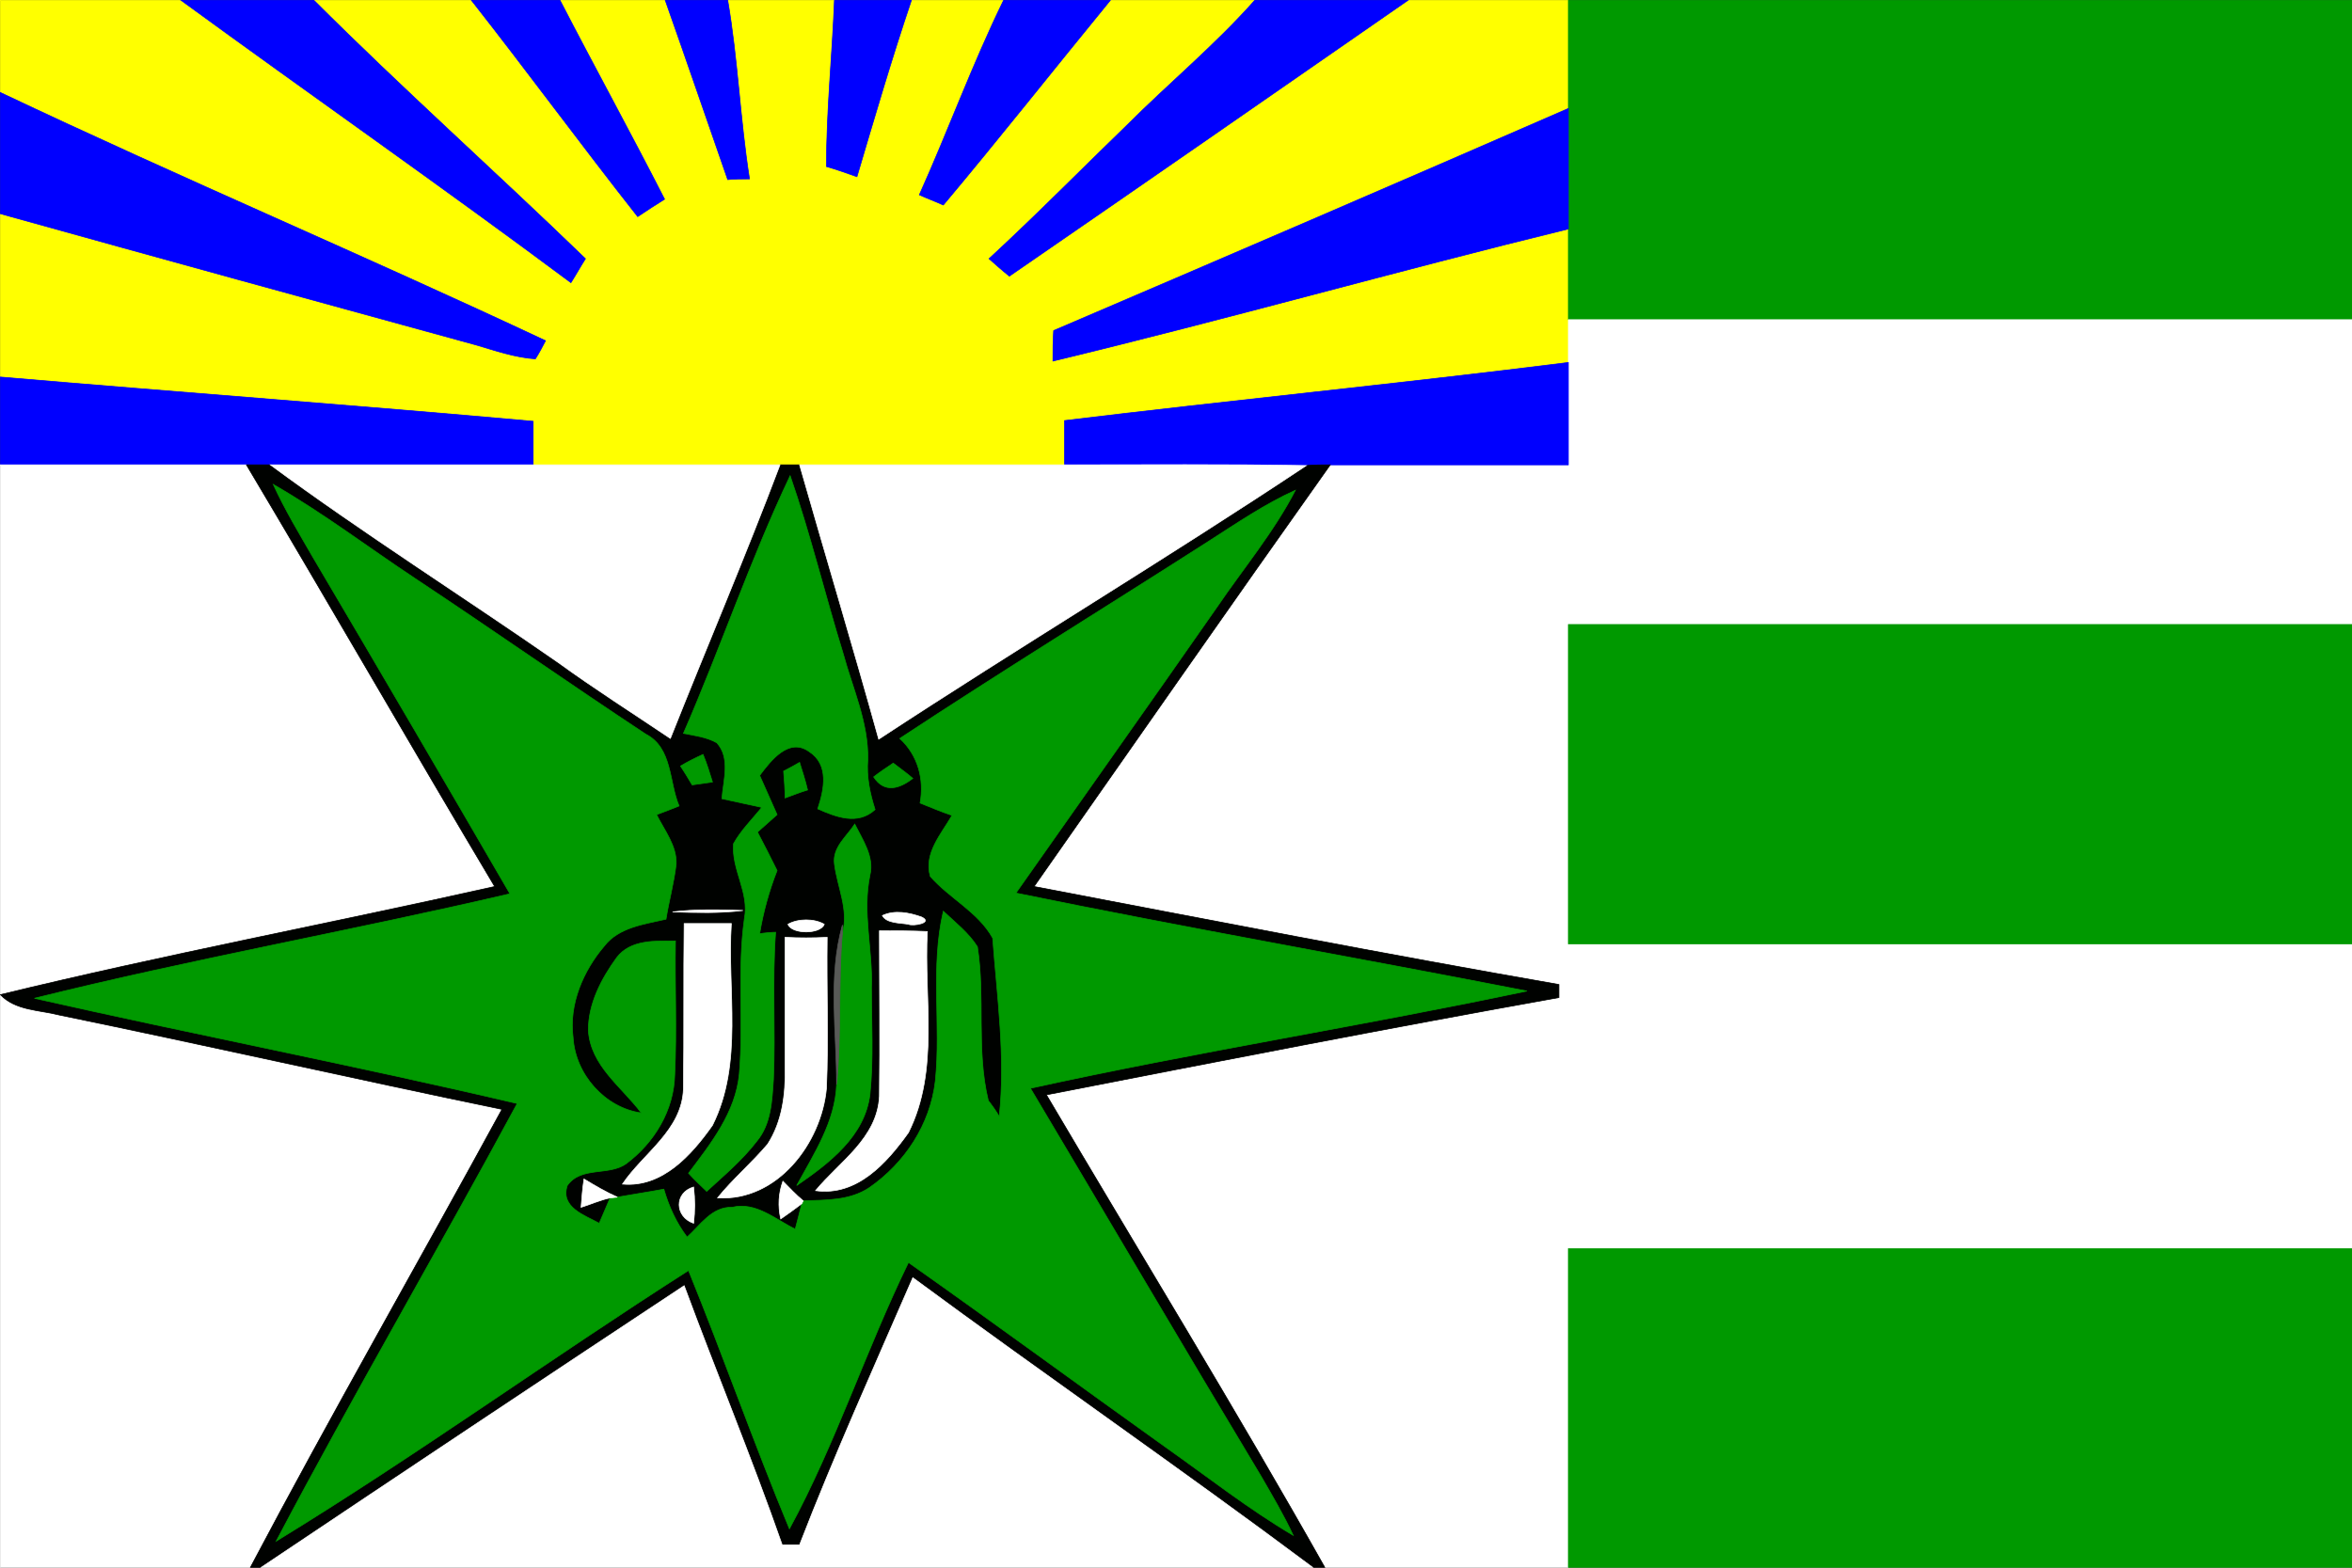 <?xml version="1.0" encoding="UTF-8" standalone="no"?>
<svg
   xmlns:dc="http://purl.org/dc/elements/1.1/"
   xmlns:cc="http://creativecommons.org/ns#"
   xmlns:rdf="http://www.w3.org/1999/02/22-rdf-syntax-ns#"
   xmlns:svg="http://www.w3.org/2000/svg"
   xmlns="http://www.w3.org/2000/svg"
   xmlns:sodipodi="http://sodipodi.sourceforge.net/DTD/sodipodi-0.dtd"
   xmlns:inkscape="http://www.inkscape.org/namespaces/inkscape"
   width="900"
   height="600"
   viewBox="0 0 324 216"
   version="1.0"
   id="svg2"
   sodipodi:version="0.32"
   inkscape:version="0.46"
   sodipodi:docname="Flag_of_Tiznit_province.svg"
   inkscape:output_extension="org.inkscape.output.svg.inkscape">
  <rect x="0" y="0" width="324" height="216" fill="#333333" stroke="none"/>
  <defs
     id="defs77" />
  <sodipodi:namedview
     inkscape:window-height="480"
     inkscape:window-width="640"
     inkscape:pageshadow="2"
     inkscape:pageopacity="0.0"
     guidetolerance="10.0"
     gridtolerance="10.0"
     objecttolerance="10.0"
     borderopacity="1.0"
     bordercolor="#666666"
     pagecolor="#ffffff"
     id="base"
     showgrid="false" />
  <g
     id="g2454"
     transform="matrix(1,0,0,1,4.6858055e-2,4.6842745e-2)">
    <path
       id="path4"
       d="M 0,0 L 24.9,0 C 42.7,13 60.9,25.7 78.6,38.9 C 79.3,37.8 79.9,36.7 80.6,35.6 C 68.2,23.6 55.3,12.1 43.2,0 L 64.9,0 C 72.6,9.8 80,19.9 87.8,29.8 C 89,29 90.2,28.2 91.5,27.4 C 86.8,18.2 81.8,9.1 77.1,0 L 91.6,0 C 94.5,8.2 97.3,16.4 100.2,24.7 C 100.9,24.6 102.4,24.6 103.2,24.6 C 101.9,16.4 101.6,8.1 100.2,0 L 114.9,0 C 114.6,7.6 113.8,15.2 113.8,22.9 C 115.2,23.3 116.6,23.8 118,24.3 C 120.4,16.2 122.8,8 125.5,0 L 138.2,0 C 133.9,8.8 130.6,17.9 126.6,26.8 C 127.7,27.3 128.8,27.7 129.9,28.2 C 137.7,18.9 145.2,9.4 152.9,0 L 172.8,0 C 167.3,6.2 161,11.4 155.2,17.2 C 148.9,23.3 142.7,29.6 136.2,35.6 C 137.1,36.4 138,37.2 139,38 C 157.3,25.4 175.6,12.7 193.9,0 L 216,0 C 216,5 216,9.9 216,14.9 C 192.4,25.2 168.7,35.4 145.1,45.5 C 145,46.9 145,48.3 145,49.7 C 168.7,44 192.3,37.3 216,31.5 C 216,35.7 216,39.8 216,44 C 216,46 216,47.9 216,49.9 C 192.9,52.8 169.7,55.1 146.6,57.9 C 146.6,59.9 146.6,62 146.6,64 C 134.4,64 122.3,64 110.1,64 C 109.4,64 108.1,64 107.4,64 C 96.1,64 84.7,64 73.4,64 C 73.4,62 73.4,60 73.4,58 C 48.9,55.8 24.5,54 0,51.9 L 0,29.4 C 21.9,35.5 43.7,41.5 65.6,47.5 C 68.3,48.3 70.9,49.2 73.7,49.4 C 74.1,48.8 74.8,47.5 75.1,46.9 C 50.2,35.2 24.9,24.5 0,12.7 L 0,0 z"
       style="fill:#ffff00;stroke:#ffff00;stroke-width:0.094" />
    <path
       id="path6"
       d="M 24.9,0 L 43.2,0 C 55.3,12.1 68.2,23.6 80.6,35.6 C 79.9,36.7 79.3,37.8 78.6,38.9 C 60.9,25.7 42.7,13 24.9,0 z"
       style="fill:#0000ff;stroke:#0000ff;stroke-width:0.094" />
    <path
       id="path8"
       d="M 64.9,0 L 77.1,0 C 81.8,9.1 86.8,18.2 91.5,27.4 C 90.2,28.2 89,29 87.8,29.8 C 80,19.9 72.6,9.8 64.9,0 z"
       style="fill:#0000ff;stroke:#0000ff;stroke-width:0.094" />
    <path
       id="path10"
       d="M 91.6,0 L 100.2,0 C 101.6,8.1 101.9,16.4 103.2,24.6 C 102.4,24.6 100.9,24.6 100.2,24.7 C 97.3,16.4 94.5,8.2 91.6,0 z"
       style="fill:#0000ff;stroke:#0000ff;stroke-width:0.094" />
    <path
       id="path12"
       d="M 114.9,0 L 125.5,0 C 122.8,8 120.4,16.2 118,24.3 C 116.6,23.8 115.2,23.3 113.8,22.9 C 113.8,15.2 114.6,7.6 114.9,0 z"
       style="fill:#0000ff;stroke:#0000ff;stroke-width:0.094" />
    <path
       id="path14"
       d="M 138.2,0 L 152.9,0 C 145.2,9.4 137.7,18.9 129.9,28.2 C 128.8,27.7 127.7,27.3 126.6,26.8 C 130.6,17.9 133.9,8.8 138.2,0 z"
       style="fill:#0000ff;stroke:#0000ff;stroke-width:0.094" />
    <path
       id="path16"
       d="M 172.8,0 L 193.9,0 C 175.6,12.7 157.3,25.4 139,38 C 138,37.2 137.1,36.4 136.2,35.6 C 142.7,29.6 148.9,23.3 155.2,17.2 C 161,11.4 167.3,6.2 172.8,0 z"
       style="fill:#0000ff;stroke:#0000ff;stroke-width:0.094" />
    <path
       id="path18"
       d="M 216,0 L 324,0 L 324,44 C 288,44 252,44 216,44 C 216,39.8 216,35.7 216,31.5 C 216,26 216,20.4 216,14.9 C 216,9.9 216,5 216,0 z"
       style="fill:#009900;stroke:#009900;stroke-width:0.094" />
    <path
       id="path20"
       d="M 0,12.7 C 24.9,24.5 50.2,35.2 75.1,46.9 C 74.8,47.5 74.1,48.8 73.7,49.4 C 70.9,49.2 68.3,48.3 65.6,47.5 C 43.7,41.5 21.9,35.5 0,29.4 L 0,12.7 z"
       style="fill:#0000ff;stroke:#0000ff;stroke-width:0.094" />
    <path
       id="path22"
       d="M 145.1,45.5 C 168.7,35.4 192.4,25.2 216,14.9 C 216,20.4 216,26 216,31.5 C 192.3,37.3 168.7,44 145,49.7 C 145,48.3 145,46.9 145.1,45.5 z"
       style="fill:#0000ff;stroke:#0000ff;stroke-width:0.094" />
    <path
       id="path24"
       d="M 216,44 C 252,44 288,44 324,44 L 324,86 C 288,86 252,86 216,86 C 216,100.7 216,115.3 216,130 C 252,130 288,130 324,130 L 324,172 C 288,172 252,172 216,172 C 216,186.7 216,201.3 216,216 L 182.5,216 C 170.1,194 156.9,172.5 144.1,150.8 C 167.7,146.2 191.2,141.6 214.7,137.4 C 214.7,137 214.7,136 214.7,135.6 C 190.6,131.4 166.5,126.7 142.4,122.1 C 156,102.7 169.5,83.3 183.2,64 C 194.1,64 205.1,64 216,64 C 216,59.3 216,54.6 216,49.9 C 216,47.9 216,46 216,44 z"
       style="fill:#ffffff;stroke:#ffffff;stroke-width:0.094" />
    <path
       id="path26"
       d="M 146.6,57.9 C 169.7,55.1 192.9,52.8 216,49.9 C 216,54.6 216,59.3 216,64 C 205.1,64 194.1,64 183.2,64 C 182.1,64 181,64 179.9,64.1 C 168.8,63.9 157.7,64 146.6,64 C 146.6,62 146.6,59.9 146.6,57.9 z"
       style="fill:#0000ff;stroke:#0000ff;stroke-width:0.094" />
    <path
       id="path28"
       d="M 0,51.9 C 24.5,54 48.9,55.8 73.4,58 C 73.4,60 73.4,62 73.4,64 C 61.3,64 49.2,64 37.2,64 C 36.1,64 35,64 33.9,64 C 22.6,64 11.3,64 0,64 L 0,51.9 z"
       style="fill:#0000ff;stroke:#0000ff;stroke-width:0.094" />
    <path
       id="path30"
       d="M 0,64 C 11.3,64 22.6,64 33.9,64 C 45.4,83.3 56.6,102.8 68.1,122.1 C 45.4,127.2 22.6,131.5 0,137 C 2.1,139.2 5.4,139.1 8.1,139.8 C 28.5,144 48.8,148.6 69.1,152.8 C 57.6,173.9 45.6,194.8 34.4,216 L 0,216 L 0,64 z"
       style="fill:#ffffff;stroke:#ffffff;stroke-width:0.094" />
    <path
       id="path32"
       d="M 33.9,64 C 35,64 36.1,64 37.2,64 C 50.1,73.5 63.7,82.1 76.8,91.2 C 81.9,94.9 87.1,98.2 92.3,101.7 C 97.3,89.1 102.6,76.7 107.4,64 C 108.1,64 109.4,64 110.1,64 C 113.7,76.6 117.5,89.2 121,101.8 C 140.5,89 160.5,77 179.9,64.1 C 181,64 182.1,64 183.2,64 C 169.5,83.3 156,102.7 142.4,122.1 C 166.5,126.7 190.6,131.4 214.7,135.6 C 214.7,136 214.7,137 214.7,137.4 C 191.2,141.6 167.7,146.2 144.1,150.8 C 156.9,172.5 170.1,194 182.5,216 L 180.9,216 C 162.7,202.4 144,189.5 125.7,176 C 120.4,188.2 114.9,200.4 110.1,212.8 C 109.5,212.8 108.3,212.8 107.7,212.8 C 103.5,200.8 98.6,189 94.2,177.1 C 74.7,190 55.2,203 35.8,216 L 34.4,216 C 45.6,194.8 57.6,173.9 69.1,152.8 C 48.8,148.6 28.5,144 8.1,139.8 C 5.4,139.1 2.1,139.2 0,137 C 22.6,131.5 45.4,127.2 68.1,122.1 C 56.6,102.8 45.4,83.3 33.9,64 z"
       style="fill:#000200;stroke:#000200;stroke-width:0.094" />
    <path
       id="path34"
       d="M 37.2,64 C 49.2,64 61.3,64 73.4,64 C 84.7,64 96.1,64 107.4,64 C 102.6,76.7 97.3,89.1 92.3,101.7 C 87.1,98.2 81.9,94.9 76.8,91.2 C 63.7,82.1 50.1,73.5 37.2,64 z"
       style="fill:#ffffff;stroke:#ffffff;stroke-width:0.094" />
    <path
       id="path36"
       d="M 110.1,64 C 122.3,64 134.4,64 146.6,64 C 157.7,64 168.8,63.9 179.9,64.1 C 160.5,77 140.5,89 121,101.8 C 117.5,89.2 113.7,76.6 110.1,64 z"
       style="fill:#ffffff;stroke:#ffffff;stroke-width:0.094" />
    <path
       id="path38"
       d="M 94.1,101 C 99.2,89.3 103.3,77.1 108.8,65.5 C 111.6,73.6 113.6,81.9 116.1,90 C 117.4,94.8 119.6,99.5 119.5,104.6 C 119.3,107 119.8,109.3 120.5,111.5 C 118.1,113.7 115.1,112.5 112.6,111.4 C 113.5,108.7 114.2,105.3 111.4,103.5 C 108.6,101.5 106.1,104.8 104.6,106.8 C 105.4,108.6 106.2,110.4 107,112.2 C 106.1,113 105.2,113.8 104.3,114.6 C 105.2,116.3 106.1,118.1 107,119.9 C 105.9,122.7 105.1,125.6 104.6,128.6 C 105.2,128.5 106.3,128.4 106.8,128.4 C 106.3,135.1 106.8,141.9 106.5,148.7 C 106.3,151.6 106.2,154.8 104.2,157.2 C 102.2,159.8 99.7,161.9 97.3,164.1 C 96.5,163.3 95.6,162.5 94.8,161.6 C 97.9,157.5 101.3,153.2 101.8,147.9 C 102.4,140.8 101.5,133.6 102.5,126.5 C 103.2,122.9 100.7,119.8 101,116.2 C 102,114.4 103.5,112.9 104.9,111.2 C 103.1,110.8 101.2,110.4 99.4,110 C 99.6,107.4 100.6,104.4 98.7,102.3 C 97.3,101.5 95.6,101.3 94.1,101 z"
       style="fill:#009900;stroke:#009900;stroke-width:0.094" />
    <path
       id="path40"
       d="M 37.6,66.7 C 44.4,70.6 50.7,75.4 57.2,79.7 C 67.9,86.8 78.3,94.1 88.9,101.1 C 92.6,103 92.1,107.7 93.5,111 C 92.5,111.4 91.5,111.8 90.4,112.2 C 91.5,114.4 93.2,116.5 93.1,119 C 92.8,121.6 92.1,124.1 91.7,126.6 C 88.7,127.3 85.2,127.7 83.2,130.3 C 80.3,133.7 78.3,138.3 78.9,142.9 C 79.2,148 83.3,152.6 88.3,153.3 C 85.6,149.7 81.3,146.8 81,141.9 C 81,138.2 82.8,134.8 84.9,131.9 C 86.8,129.4 90.2,129.6 93,129.6 C 92.9,135.7 93.2,141.8 92.9,148 C 92.8,152.9 90.1,157.4 86.2,160.3 C 83.8,162 80,160.6 78.1,163.3 C 77.1,166.3 80.5,167.4 82.5,168.5 C 83,167.3 83.5,166.2 84,165 C 84.3,165 84.8,164.9 85,164.9 C 87.2,164.5 89.3,164.2 91.4,163.8 C 92.1,166.2 93.1,168.4 94.6,170.4 C 96.4,168.8 98,166.2 100.8,166.3 C 104.1,165.5 106.8,168 109.5,169.3 C 109.8,168.2 110.1,167 110.4,165.8 L 110.6,165.4 C 113.7,165.3 117,165.4 119.7,163.6 C 124.6,160.2 128.1,154.9 128.8,148.9 C 129.6,141.1 128.1,133.2 129.9,125.5 C 131.6,127.1 133.4,128.5 134.6,130.4 C 135.7,137.4 134.4,144.6 136.1,151.6 C 136.5,152.1 137.3,153.2 137.6,153.8 C 138.5,145.6 137.3,137.3 136.7,129.2 C 134.7,125.6 130.7,123.7 128.1,120.7 C 127.2,117.5 129.6,114.9 131.1,112.3 C 129.6,111.8 128.2,111.2 126.7,110.6 C 127.3,107.3 126.4,104 123.9,101.7 C 138,92.4 152.3,83.6 166.5,74.5 C 170.4,72 174.2,69.4 178.4,67.5 C 175.4,73.3 171.2,78.3 167.6,83.6 C 158.4,96.8 149.1,109.9 139.9,123 C 163.3,127.8 186.8,131.9 210.3,136.5 C 187.6,141.3 164.6,144.9 141.9,149.9 C 152.5,167.7 163,185.6 173.7,203.4 C 175.2,206 176.8,208.7 178.1,211.5 C 172,207.9 166.4,203.5 160.6,199.4 C 148.7,190.9 137,182.3 125.1,173.9 C 119.2,186 115.1,198.8 108.7,210.6 C 103.8,198.8 99.6,186.8 94.8,175 C 75.7,187.2 57.3,200.5 38,212.3 C 48.7,192 60.3,172.2 71.2,152 C 49.1,146.8 26.8,142.5 4.7,137.5 C 26.4,132.1 48.4,128.2 70.2,123.1 C 61.2,107.6 52.2,92.2 43.1,76.8 C 41.2,73.5 39.2,70.2 37.6,66.7 z"
       style="fill:#009900;stroke:#009900;stroke-width:0.094" />
    <path
       id="path42"
       d="M 216,86 C 252,86 288,86 324,86 L 324,130 C 288,130 252,130 216,130 C 216,115.3 216,100.7 216,86 z"
       style="fill:#009900;stroke:#009900;stroke-width:0.094" />
    <path
       id="path44"
       d="M 93.7,105.5 C 94.7,104.9 95.7,104.4 96.8,103.9 C 97.3,105.1 97.7,106.4 98.1,107.7 C 97.4,107.8 96,108 95.3,108.1 C 94.9,107.4 94.1,106.1 93.7,105.5 z"
       style="fill:#009900;stroke:#009900;stroke-width:0.094" />
    <path
       id="path46"
       d="M 107.9,106.2 C 108.5,105.9 109.6,105.3 110.1,105 C 110.5,106.3 110.9,107.5 111.2,108.8 C 110.2,109.1 109.2,109.5 108.1,109.9 C 108.1,108.7 108,107.5 107.9,106.2 z"
       style="fill:#009900;stroke:#009900;stroke-width:0.094" />
    <path
       id="path48"
       d="M 120.3,107 C 121.2,106.3 122.1,105.7 123,105.1 C 123.9,105.8 124.9,106.5 125.7,107.2 C 123.9,108.6 121.8,109.3 120.3,107 z"
       style="fill:#009900;stroke:#009900;stroke-width:0.094" />
    <path
       id="path50"
       d="M 114.9,119 C 114.6,116.7 116.6,115.2 117.7,113.5 C 118.8,115.7 120.4,118 119.8,120.5 C 118.7,125.7 120.2,130.8 120,136 C 120,140.9 120.3,145.8 119.8,150.7 C 119.1,156.5 114.2,160.2 109.7,163.3 C 112.1,158.9 115,154.5 115.2,149.4 C 115.9,142.5 115.4,135.5 116,128.5 C 116.9,125.3 115.3,122.2 114.9,119 z"
       style="fill:#009900;stroke:#009900;stroke-width:0.094" />
    <path
       id="path52"
       d="M 92.6,125.6 C 95.8,125.2 99.1,125.3 102.3,125.4 C 99.1,125.8 95.9,125.7 92.6,125.6 z"
       style="fill:#ffffff;stroke:#ffffff;stroke-width:0.094" />
    <path
       id="path54"
       d="M 121.5,126.1 C 123.2,125.3 125.2,125.7 126.9,126.3 C 128.6,127.1 125.7,127.6 125.1,127.3 C 124,127.1 122.1,127.2 121.5,126.1 z"
       style="fill:#ffffff;stroke:#ffffff;stroke-width:0.094" />
    <path
       id="path56"
       d="M 94.2,127.2 C 96.3,127.2 98.5,127.2 100.7,127.2 C 100.1,136.4 102.4,146.4 98.1,155 C 95.2,159.1 91.2,163.6 85.7,163.1 C 88.6,158.8 93.9,155.7 94.1,150 C 94.2,142.4 94.1,134.8 94.2,127.2 z"
       style="fill:#ffffff;stroke:#ffffff;stroke-width:0.094" />
    <path
       id="path58"
       d="M 108.5,127.3 C 109.9,126.5 112.1,126.5 113.5,127.3 C 113,128.7 109,128.7 108.5,127.3 z"
       style="fill:#ffffff;stroke:#ffffff;stroke-width:0.094" />
    <path
       id="path60"
       d="M 116,127.4 L 116,128.5 C 115.4,135.5 115.9,142.5 115.2,149.4 C 115.2,142.1 114,134.5 116,127.4 z"
       style="fill:#585a57;stroke:#585a57;stroke-width:0.094" />
    <path
       id="path62"
       d="M 121.1,128.2 C 123.3,128.2 125.5,128.2 127.7,128.3 C 127.2,137.5 129.4,147.4 125.1,156 C 122.1,160.2 118,164.8 112.3,164 C 115.6,160 120.8,156.8 121.1,151 C 121.2,143.4 121.1,135.8 121.1,128.2 z"
       style="fill:#ffffff;stroke:#ffffff;stroke-width:0.094" />
    <path
       id="path64"
       d="M 108.1,129.1 C 110,129.2 112,129.2 113.9,129.1 C 113.8,136.1 114.1,143 113.8,149.9 C 113.1,157.5 107,165.5 98.8,165 C 100.9,162.4 103.5,160.2 105.7,157.6 C 107.7,154.5 108.2,150.7 108.1,147 C 108.1,141.1 108.1,135.1 108.1,129.1 z"
       style="fill:#ffffff;stroke:#ffffff;stroke-width:0.094" />
    <path
       id="path66"
       d="M 80,166.3 C 80.1,165 80.2,163.7 80.4,162.4 C 81.9,163.3 83.4,164.2 85,164.9 C 84.8,164.9 84.3,165 84,165 C 82.6,165.3 81.3,165.9 80,166.3 z"
       style="fill:#ffffff;stroke:#ffffff;stroke-width:0.094" />
    <path
       id="path68"
       d="M 107.8,162.7 C 108.7,163.6 109.6,164.6 110.6,165.4 L 110.4,165.8 C 109.5,166.5 108.5,167.2 107.5,167.9 C 107.1,166.1 107.2,164.4 107.8,162.7 z"
       style="fill:#ffffff;stroke:#ffffff;stroke-width:0.094" />
    <path
       id="path70"
       d="M 95.5,168.5 C 92.9,167.6 92.8,164.3 95.5,163.5 C 95.7,165.2 95.7,166.8 95.5,168.5 z"
       style="fill:#ffffff;stroke:#ffffff;stroke-width:0.094" />
    <path
       id="path72"
       d="M 216,172 C 252,172 288,172 324,172 L 324,216 L 216,216 C 216,201.3 216,186.7 216,172 z"
       style="fill:#009900;stroke:#009900;stroke-width:0.094" />
    <path
       id="path74"
       d="M 110.1,212.8 C 114.9,200.4 120.4,188.2 125.7,176 C 144,189.5 162.7,202.4 180.9,216 L 35.8,216 C 55.2,203 74.7,190 94.2,177.1 C 98.6,189 103.5,200.8 107.7,212.8 C 108.3,212.8 109.5,212.8 110.1,212.8 z"
       style="fill:#ffffff;stroke:#ffffff;stroke-width:0.094" />
  </g>
</svg>
